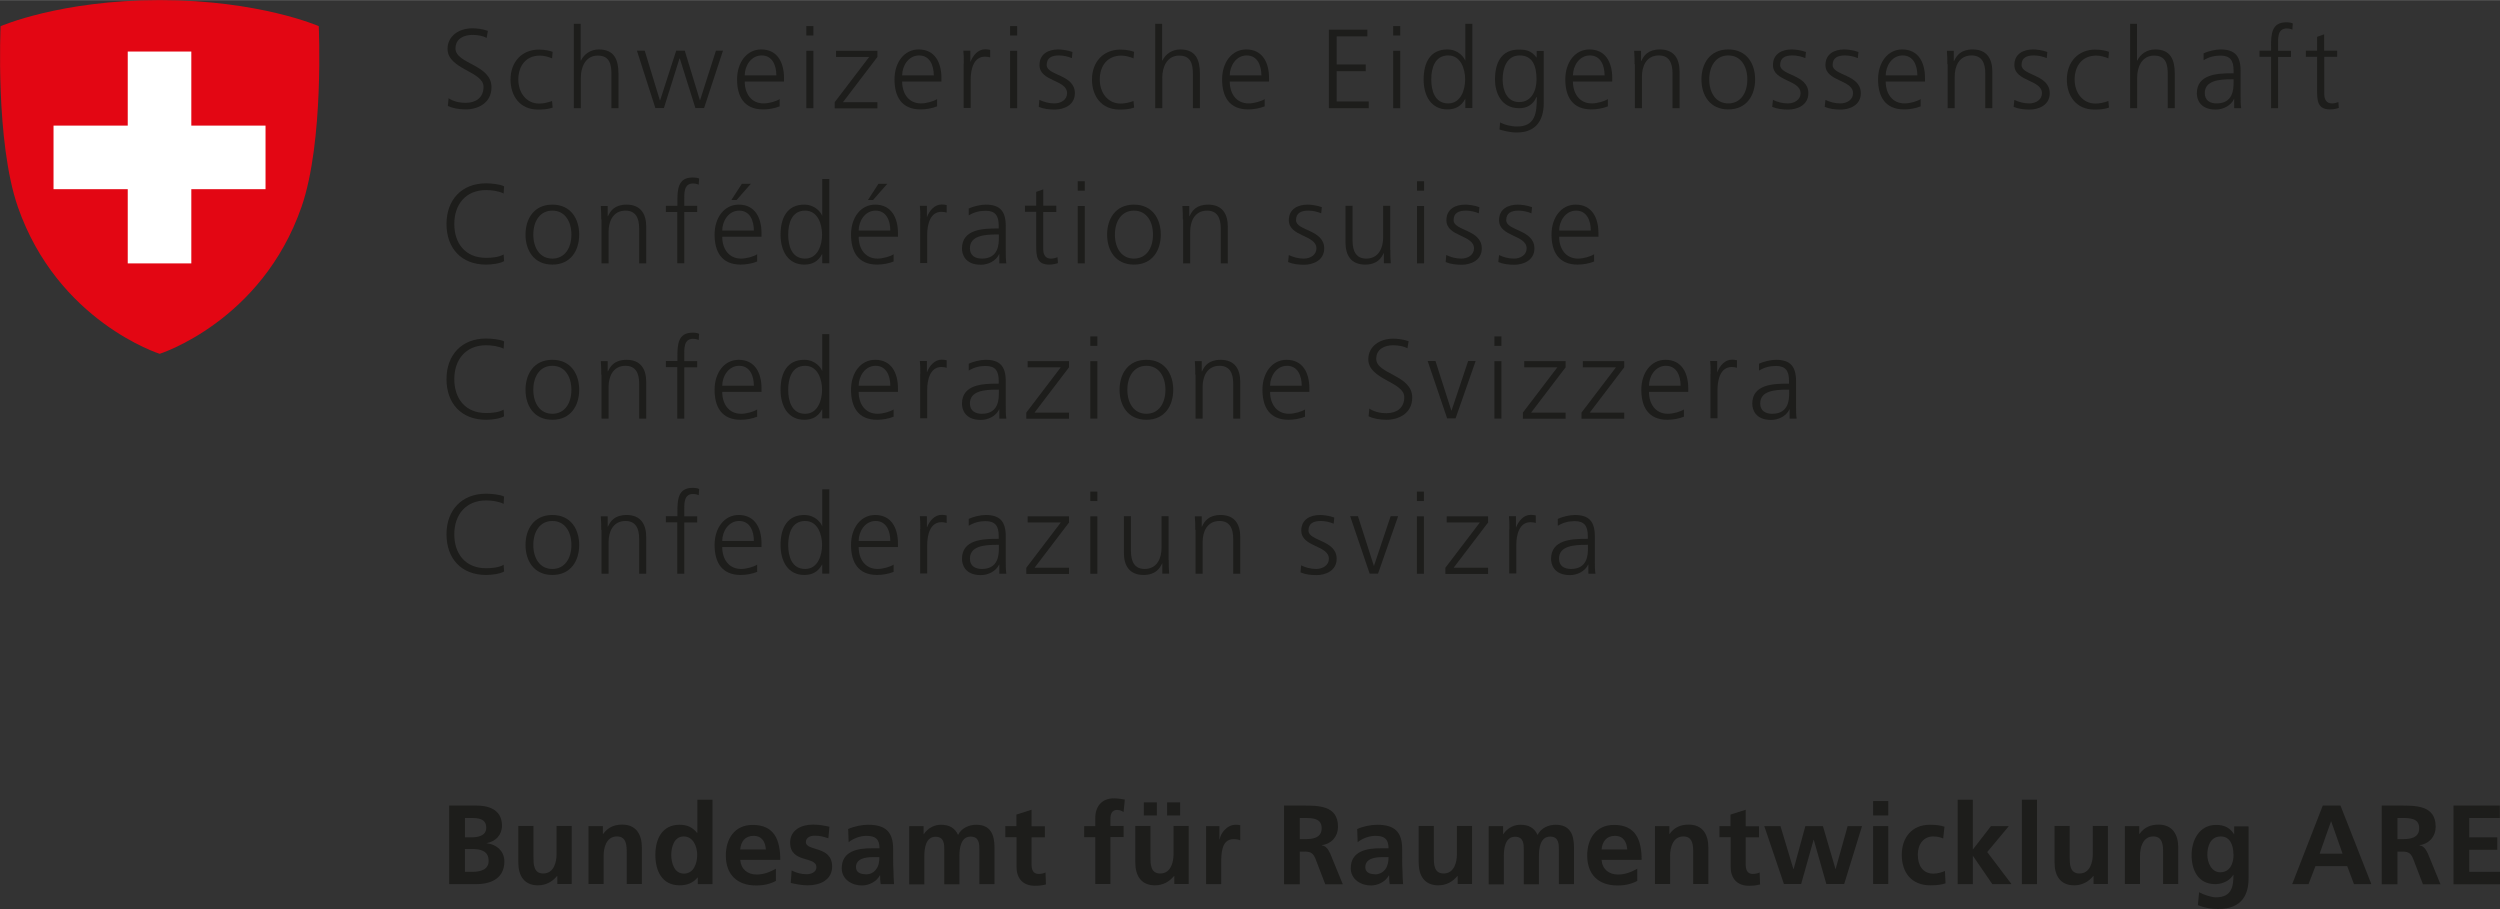 <?xml version="1.0" encoding="UTF-8"?>
<svg id="Ebene_1" data-name="Ebene 1" xmlns="http://www.w3.org/2000/svg" width="58.82mm" height="21.39mm" viewBox="0 0 166.74 60.62">
  <rect x="0" y="0" width="166.74" height="60.62" fill="#333333" stroke="none"/>
  <defs>
    <style>
      .cls-1 {
        fill: #fff;
      }

      .cls-2 {
        fill: #e30613;
      }

      .cls-3 {
        fill: #1d1d1b;
      }
    </style>
  </defs>
  <g>
    <path class="cls-3" d="M29.91,6.54c.31,.2,.67,.31,1.16,.31,.65,0,1.18-.33,1.18-1.07,0-1.03-2.4-1.16-2.4-2.53,0-.84,.74-1.37,1.66-1.37,.25,0,.67,.04,1.03,.17l-.08,.47c-.23-.13-.6-.2-.95-.2-.54,0-1.13,.23-1.13,.9,0,1.05,2.4,1.06,2.4,2.59,0,1.06-.91,1.48-1.72,1.48-.51,0-.91-.1-1.19-.23l.05-.53Z"/>
    <path class="cls-3" d="M36.83,3.89c-.25-.11-.56-.19-.82-.19-.92,0-1.44,.67-1.44,1.6,0,.87,.53,1.6,1.39,1.6,.3,0,.58-.07,.86-.17l.04,.44c-.32,.11-.62,.13-.98,.13-1.23,0-1.83-.94-1.83-2,0-1.18,.76-2,1.89-2,.46,0,.79,.1,.92,.15l-.04,.45Z"/>
    <path class="cls-3" d="M38.26,1.58h.47v2.45h.02c.2-.42,.63-.74,1.19-.74,1.03,0,1.31,.68,1.31,1.63v2.29h-.47v-2.28c0-.66-.13-1.23-.91-1.23-.84,0-1.13,.8-1.13,1.46v2.05h-.47V1.58Z"/>
    <path class="cls-3" d="M46.95,7.2h-.57l-1.04-3.31h-.02l-1.04,3.31h-.57l-1.23-3.83h.52l1.01,3.31h.02l1.07-3.31h.57l1.01,3.31h.01l1.06-3.31h.47l-1.26,3.83Z"/>
    <path class="cls-3" d="M52.01,7.08c-.33,.14-.76,.21-1.11,.21-1.27,0-1.74-.86-1.74-2s.65-2,1.61-2c1.08,0,1.52,.87,1.52,1.9v.24h-2.62c0,.81,.44,1.46,1.26,1.46,.35,0,.85-.14,1.07-.29v.48Zm-.23-2.06c0-.67-.27-1.33-.98-1.33s-1.13,.7-1.13,1.33h2.1Z"/>
    <path class="cls-3" d="M54.25,2.36h-.47v-.63h.47v.63Zm-.47,1.02h.47v3.83h-.47V3.38Z"/>
    <path class="cls-3" d="M55.67,6.81l2.3-3.02h-2.21v-.41h2.76v.41l-2.3,3.02h2.3v.41h-2.85v-.4Z"/>
    <path class="cls-3" d="M62.51,7.08c-.33,.14-.76,.21-1.11,.21-1.27,0-1.74-.86-1.74-2s.65-2,1.61-2c1.08,0,1.52,.87,1.52,1.9v.24h-2.62c0,.81,.44,1.46,1.26,1.46,.35,0,.85-.14,1.07-.29v.48Zm-.23-2.06c0-.67-.27-1.33-.98-1.33s-1.13,.7-1.13,1.33h2.1Z"/>
    <path class="cls-3" d="M64.28,4.23c0-.42,0-.58-.03-.86h.47v.74h.01c.17-.43,.5-.83,.98-.83,.11,0,.25,.02,.33,.04v.5c-.1-.03-.23-.05-.35-.05-.75,0-.95,.84-.95,1.53v1.89h-.47v-2.97Z"/>
    <path class="cls-3" d="M67.84,2.36h-.47v-.63h.47v.63Zm-.47,1.02h.47v3.83h-.47V3.38Z"/>
    <path class="cls-3" d="M69.32,6.65c.29,.14,.63,.24,1,.24,.45,0,.85-.25,.85-.68,0-.91-1.84-.77-1.84-1.88,0-.76,.62-1.04,1.25-1.04,.2,0,.61,.04,.95,.17l-.04,.41c-.25-.11-.58-.18-.85-.18-.49,0-.83,.15-.83,.64,0,.71,1.88,.62,1.88,1.88,0,.81-.76,1.09-1.34,1.09-.37,0-.74-.04-1.07-.18l.04-.47Z"/>
    <path class="cls-3" d="M75.61,3.89c-.25-.11-.56-.19-.82-.19-.92,0-1.44,.67-1.44,1.6,0,.87,.53,1.6,1.39,1.6,.3,0,.58-.07,.86-.17l.04,.44c-.32,.11-.62,.13-.98,.13-1.23,0-1.83-.94-1.83-2,0-1.18,.76-2,1.89-2,.46,0,.79,.1,.92,.15l-.04,.45Z"/>
    <path class="cls-3" d="M77.04,1.58h.47v2.45h.02c.2-.42,.63-.74,1.19-.74,1.03,0,1.31,.68,1.31,1.63v2.29h-.47v-2.28c0-.66-.13-1.23-.91-1.23-.84,0-1.13,.8-1.13,1.46v2.05h-.47V1.58Z"/>
    <path class="cls-3" d="M84.36,7.08c-.33,.14-.76,.21-1.11,.21-1.27,0-1.74-.86-1.74-2s.65-2,1.61-2c1.08,0,1.52,.87,1.52,1.9v.24h-2.62c0,.81,.44,1.46,1.26,1.46,.35,0,.85-.14,1.07-.29v.48Zm-.23-2.06c0-.67-.27-1.33-.98-1.33s-1.13,.7-1.13,1.33h2.1Z"/>
    <path class="cls-3" d="M88.63,1.97h2.57v.45h-2.05v1.87h1.94v.45h-1.94v2.02h2.14v.45h-2.66V1.97Z"/>
    <path class="cls-3" d="M93.39,2.36h-.47v-.63h.47v.63Zm-.47,1.02h.47v3.83h-.47V3.38Z"/>
    <path class="cls-3" d="M98.2,7.2h-.47v-.61h-.01c-.26,.49-.65,.7-1.19,.7-1.05,0-1.58-.87-1.58-2s.45-2,1.58-2c.75,0,1.13,.55,1.19,.74h.01V1.58h.47V7.2Zm-1.61-.31c.84,0,1.13-.9,1.13-1.6s-.29-1.6-1.13-1.6c-.9,0-1.13,.86-1.13,1.6s.23,1.6,1.13,1.6Z"/>
    <path class="cls-3" d="M102.96,6.89c0,1.07-.48,1.94-1.79,1.94-.5,0-.96-.14-1.16-.2l.04-.47c.29,.15,.71,.27,1.13,.27,1.22,0,1.32-.89,1.32-1.97h-.02c-.25,.56-.68,.75-1.16,.75-1.22,0-1.61-1.07-1.61-1.91,0-1.16,.45-2,1.58-2,.51,0,.84,.07,1.19,.53h.01v-.44h.47v3.51Zm-1.64-.09c.86,0,1.16-.81,1.16-1.51,0-.92-.27-1.6-1.13-1.6s-1.13,.86-1.13,1.6,.3,1.51,1.1,1.51Z"/>
    <path class="cls-3" d="M107.25,7.08c-.33,.14-.76,.21-1.11,.21-1.27,0-1.74-.86-1.74-2s.65-2,1.61-2c1.08,0,1.52,.87,1.52,1.9v.24h-2.62c0,.81,.44,1.46,1.26,1.46,.35,0,.85-.14,1.07-.29v.48Zm-.23-2.06c0-.67-.27-1.33-.98-1.33s-1.13,.7-1.13,1.33h2.1Z"/>
    <path class="cls-3" d="M109.02,4.28c0-.29,0-.59-.03-.9h.46v.68h.02c.16-.35,.44-.77,1.24-.77,.95,0,1.31,.63,1.31,1.47v2.45h-.47v-2.33c0-.72-.25-1.19-.91-1.19-.86,0-1.13,.76-1.13,1.4v2.12h-.47v-2.93Z"/>
    <path class="cls-3" d="M115.27,3.29c1.24,0,1.79,.96,1.79,2s-.55,2-1.79,2-1.79-.96-1.79-2,.55-2,1.79-2Zm0,3.6c.83,0,1.27-.71,1.27-1.6s-.44-1.6-1.27-1.6-1.27,.71-1.27,1.6,.44,1.6,1.27,1.6Z"/>
    <path class="cls-3" d="M118.24,6.65c.29,.14,.63,.24,1,.24,.45,0,.85-.25,.85-.68,0-.91-1.84-.77-1.84-1.88,0-.76,.62-1.04,1.25-1.04,.2,0,.61,.04,.95,.17l-.04,.41c-.25-.11-.58-.18-.85-.18-.49,0-.83,.15-.83,.64,0,.71,1.88,.62,1.88,1.88,0,.81-.76,1.09-1.34,1.09-.37,0-.74-.04-1.07-.18l.05-.47Z"/>
    <path class="cls-3" d="M121.74,6.65c.29,.14,.63,.24,1,.24,.45,0,.85-.25,.85-.68,0-.91-1.84-.77-1.84-1.88,0-.76,.62-1.04,1.25-1.04,.2,0,.61,.04,.95,.17l-.04,.41c-.25-.11-.58-.18-.85-.18-.49,0-.83,.15-.83,.64,0,.71,1.88,.62,1.88,1.88,0,.81-.76,1.09-1.34,1.09-.37,0-.74-.04-1.07-.18l.05-.47Z"/>
    <path class="cls-3" d="M128.11,7.08c-.33,.14-.76,.21-1.11,.21-1.27,0-1.74-.86-1.74-2s.65-2,1.61-2c1.08,0,1.52,.87,1.52,1.9v.24h-2.62c0,.81,.44,1.46,1.26,1.46,.35,0,.85-.14,1.07-.29v.48Zm-.23-2.06c0-.67-.27-1.33-.98-1.33s-1.13,.7-1.13,1.33h2.1Z"/>
    <path class="cls-3" d="M129.88,4.28c0-.29,0-.59-.03-.9h.46v.68h.02c.16-.35,.44-.77,1.24-.77,.95,0,1.31,.63,1.31,1.47v2.45h-.47v-2.33c0-.72-.25-1.19-.91-1.19-.86,0-1.13,.76-1.13,1.4v2.12h-.47v-2.93Z"/>
    <path class="cls-3" d="M134.34,6.65c.29,.14,.63,.24,1,.24,.45,0,.85-.25,.85-.68,0-.91-1.84-.77-1.84-1.88,0-.76,.62-1.04,1.25-1.04,.2,0,.61,.04,.95,.17l-.04,.41c-.25-.11-.58-.18-.85-.18-.49,0-.83,.15-.83,.64,0,.71,1.88,.62,1.88,1.88,0,.81-.76,1.09-1.34,1.09-.37,0-.74-.04-1.07-.18l.05-.47Z"/>
    <path class="cls-3" d="M140.63,3.89c-.25-.11-.56-.19-.82-.19-.92,0-1.44,.67-1.44,1.6,0,.87,.53,1.6,1.39,1.6,.3,0,.58-.07,.86-.17l.04,.44c-.32,.11-.62,.13-.98,.13-1.23,0-1.83-.94-1.83-2,0-1.18,.76-2,1.89-2,.46,0,.79,.1,.92,.15l-.04,.45Z"/>
    <path class="cls-3" d="M142.06,1.58h.47v2.45h.02c.2-.42,.63-.74,1.19-.74,1.03,0,1.31,.68,1.31,1.63v2.29h-.47v-2.28c0-.66-.13-1.23-.91-1.23-.84,0-1.13,.8-1.13,1.46v2.05h-.47V1.58Z"/>
    <path class="cls-3" d="M149.01,6.59h-.01c-.21,.46-.74,.71-1.22,.71-1.09,0-1.26-.74-1.26-1.08,0-1.28,1.37-1.34,2.36-1.34h.09v-.2c0-.65-.23-.98-.87-.98-.4,0-.77,.09-1.13,.31v-.46c.29-.14,.79-.26,1.13-.26,.95,0,1.34,.43,1.34,1.43v1.69c0,.31,0,.54,.04,.8h-.47v-.62Zm-.04-1.31h-.13c-.82,0-1.79,.08-1.79,.92,0,.5,.36,.69,.79,.69,1.11,0,1.13-.97,1.13-1.38v-.23Z"/>
    <path class="cls-3" d="M151.47,3.78h-.77v-.41h.77v-.28c0-.8,.03-1.61,1.01-1.61,.15,0,.35,.02,.44,.08l-.03,.41c-.1-.05-.24-.08-.37-.08-.65,0-.58,.7-.58,1.16v.33h.86v.41h-.86v3.42h-.47V3.78Z"/>
    <path class="cls-3" d="M155.89,3.78h-.87v2.48c0,.35,.13,.63,.51,.63,.18,0,.3-.04,.43-.09l.03,.39c-.11,.04-.34,.1-.58,.1-.84,0-.87-.58-.87-1.28V3.78h-.75v-.41h.75v-.92l.47-.17v1.09h.87v.41Z"/>
    <path class="cls-3" d="M33.59,12.9c-.33-.17-.8-.23-1.17-.23-1.36,0-2.12,.96-2.12,2.26s.74,2.26,2.12,2.26c.35,0,.87-.04,1.17-.23l.03,.45c-.29,.17-.87,.23-1.2,.23-1.65,0-2.64-1.09-2.64-2.71s1.02-2.71,2.64-2.71c.31,0,.93,.05,1.2,.2l-.03,.48Z"/>
    <path class="cls-3" d="M36.84,13.64c1.24,0,1.79,.96,1.79,2s-.55,2-1.79,2-1.79-.96-1.79-2,.55-2,1.79-2Zm0,3.6c.83,0,1.27-.71,1.27-1.6s-.44-1.6-1.27-1.6-1.27,.71-1.27,1.6,.44,1.6,1.27,1.6Z"/>
    <path class="cls-3" d="M40.1,14.63c0-.29,0-.59-.03-.9h.46v.68h.02c.16-.35,.44-.77,1.24-.77,.95,0,1.31,.63,1.31,1.47v2.45h-.47v-2.33c0-.72-.25-1.19-.91-1.19-.86,0-1.13,.76-1.13,1.4v2.12h-.47v-2.93Z"/>
    <path class="cls-3" d="M45.18,14.13h-.77v-.41h.77v-.28c0-.8,.03-1.61,1.01-1.61,.15,0,.35,.02,.44,.07l-.03,.41c-.1-.05-.24-.08-.38-.08-.64,0-.58,.7-.58,1.16v.33h.86v.41h-.86v3.42h-.47v-3.42Z"/>
    <path class="cls-3" d="M50.51,17.43c-.33,.14-.76,.21-1.11,.21-1.27,0-1.74-.86-1.74-2s.65-2,1.61-2c1.08,0,1.52,.87,1.52,1.9v.24h-2.62c0,.81,.44,1.46,1.26,1.46,.35,0,.85-.14,1.07-.29v.48Zm-.23-2.06c0-.67-.27-1.33-.98-1.33s-1.13,.7-1.13,1.33h2.1Zm-.79-3.12h.59l-.95,1.08h-.35l.7-1.08Z"/>
    <path class="cls-3" d="M55.31,17.55h-.47v-.61h-.01c-.26,.49-.65,.7-1.19,.7-1.05,0-1.58-.87-1.58-2s.45-2,1.58-2c.75,0,1.13,.55,1.19,.74h.01v-2.45h.47v5.63Zm-1.61-.31c.84,0,1.13-.9,1.13-1.6s-.29-1.6-1.13-1.6c-.9,0-1.13,.86-1.13,1.6s.23,1.6,1.13,1.6Z"/>
    <path class="cls-3" d="M59.61,17.43c-.33,.14-.76,.21-1.11,.21-1.27,0-1.74-.86-1.74-2s.65-2,1.61-2c1.08,0,1.52,.87,1.52,1.9v.24h-2.62c0,.81,.44,1.46,1.26,1.46,.35,0,.85-.14,1.07-.29v.48Zm-.23-2.06c0-.67-.27-1.33-.98-1.33s-1.13,.7-1.13,1.33h2.1Zm-.79-3.12h.59l-.95,1.08h-.34l.7-1.08Z"/>
    <path class="cls-3" d="M61.38,14.58c0-.42,0-.58-.03-.86h.47v.74h.01c.17-.43,.5-.83,.98-.83,.11,0,.25,.02,.33,.04v.5c-.1-.03-.23-.05-.35-.05-.75,0-.95,.84-.95,1.53v1.89h-.47v-2.97Z"/>
    <path class="cls-3" d="M66.66,16.94h-.02c-.21,.46-.74,.71-1.22,.71-1.09,0-1.26-.74-1.26-1.08,0-1.28,1.37-1.34,2.36-1.34h.09v-.2c0-.65-.23-.98-.87-.98-.4,0-.77,.09-1.13,.31v-.46c.29-.14,.79-.26,1.13-.26,.95,0,1.34,.43,1.34,1.43v1.69c0,.31,0,.54,.04,.8h-.47v-.62Zm-.04-1.31h-.14c-.82,0-1.79,.08-1.79,.92,0,.5,.36,.69,.8,.69,1.11,0,1.13-.97,1.13-1.38v-.23Z"/>
    <path class="cls-3" d="M70.45,14.13h-.87v2.48c0,.35,.13,.63,.51,.63,.18,0,.3-.04,.44-.09l.03,.39c-.11,.04-.35,.1-.58,.1-.84,0-.87-.58-.87-1.28v-2.24h-.75v-.41h.75v-.92l.47-.17v1.09h.87v.41Z"/>
    <path class="cls-3" d="M72.35,12.71h-.47v-.63h.47v.63Zm-.47,1.02h.47v3.83h-.47v-3.83Z"/>
    <path class="cls-3" d="M75.63,13.64c1.24,0,1.79,.96,1.79,2s-.55,2-1.79,2-1.79-.96-1.79-2,.55-2,1.79-2Zm0,3.6c.83,0,1.27-.71,1.27-1.6s-.44-1.6-1.27-1.6-1.27,.71-1.27,1.6,.44,1.6,1.27,1.6Z"/>
    <path class="cls-3" d="M78.89,14.63c0-.29,0-.59-.03-.9h.46v.68h.02c.16-.35,.44-.77,1.24-.77,.95,0,1.31,.63,1.31,1.47v2.45h-.47v-2.33c0-.72-.25-1.19-.91-1.19-.86,0-1.13,.76-1.13,1.4v2.12h-.47v-2.93Z"/>
    <path class="cls-3" d="M85.95,17c.29,.14,.63,.24,1,.24,.45,0,.85-.25,.85-.68,0-.91-1.84-.77-1.84-1.88,0-.76,.62-1.04,1.25-1.04,.2,0,.61,.04,.95,.17l-.04,.41c-.25-.11-.58-.18-.85-.18-.49,0-.83,.15-.83,.64,0,.71,1.88,.62,1.88,1.88,0,.81-.76,1.09-1.34,1.09-.37,0-.74-.04-1.07-.18l.05-.47Z"/>
    <path class="cls-3" d="M92.73,16.65c0,.29,0,.59,.03,.9h-.46v-.68h-.01c-.16,.34-.44,.77-1.24,.77-.95,0-1.31-.63-1.31-1.47v-2.45h.47v2.33c0,.72,.26,1.19,.91,1.19,.86,0,1.13-.76,1.13-1.4v-2.12h.47v2.93Z"/>
    <path class="cls-3" d="M94.98,12.71h-.47v-.63h.47v.63Zm-.47,1.02h.47v3.83h-.47v-3.83Z"/>
    <path class="cls-3" d="M96.46,17c.29,.14,.63,.24,1,.24,.45,0,.85-.25,.85-.68,0-.91-1.84-.77-1.84-1.88,0-.76,.62-1.04,1.25-1.04,.2,0,.61,.04,.95,.17l-.04,.41c-.25-.11-.58-.18-.85-.18-.49,0-.83,.15-.83,.64,0,.71,1.88,.62,1.88,1.88,0,.81-.76,1.09-1.34,1.09-.37,0-.74-.04-1.07-.18l.04-.47Z"/>
    <path class="cls-3" d="M99.97,17c.29,.14,.63,.24,1,.24,.45,0,.85-.25,.85-.68,0-.91-1.84-.77-1.84-1.88,0-.76,.62-1.04,1.25-1.04,.2,0,.61,.04,.95,.17l-.04,.41c-.25-.11-.58-.18-.85-.18-.49,0-.83,.15-.83,.64,0,.71,1.88,.62,1.88,1.88,0,.81-.76,1.09-1.34,1.09-.37,0-.74-.04-1.07-.18l.05-.47Z"/>
    <path class="cls-3" d="M106.33,17.43c-.33,.14-.76,.21-1.11,.21-1.27,0-1.74-.86-1.74-2s.65-2,1.61-2c1.08,0,1.52,.87,1.52,1.9v.24h-2.62c0,.81,.44,1.46,1.26,1.46,.35,0,.85-.14,1.07-.29v.48Zm-.23-2.06c0-.67-.27-1.33-.98-1.33s-1.13,.7-1.13,1.33h2.1Z"/>
    <path class="cls-3" d="M33.59,23.25c-.33-.17-.8-.23-1.17-.23-1.36,0-2.12,.96-2.12,2.26s.74,2.26,2.12,2.26c.35,0,.87-.04,1.17-.23l.03,.45c-.29,.17-.87,.23-1.2,.23-1.65,0-2.64-1.09-2.64-2.71s1.02-2.71,2.64-2.71c.31,0,.93,.05,1.2,.19l-.03,.48Z"/>
    <path class="cls-3" d="M36.84,23.99c1.24,0,1.79,.96,1.79,2s-.55,2-1.79,2-1.79-.96-1.79-2,.55-2,1.79-2Zm0,3.6c.83,0,1.27-.71,1.27-1.6s-.44-1.6-1.27-1.6-1.27,.71-1.27,1.6,.44,1.6,1.27,1.6Z"/>
    <path class="cls-3" d="M40.1,24.98c0-.29,0-.59-.03-.9h.46v.68h.02c.16-.35,.44-.77,1.24-.77,.95,0,1.31,.63,1.31,1.47v2.45h-.47v-2.33c0-.72-.25-1.19-.91-1.19-.86,0-1.13,.76-1.13,1.4v2.12h-.47v-2.93Z"/>
    <path class="cls-3" d="M45.18,24.48h-.77v-.41h.77v-.28c0-.8,.03-1.61,1.01-1.61,.15,0,.35,.02,.44,.08l-.03,.41c-.1-.05-.24-.08-.38-.08-.64,0-.58,.7-.58,1.16v.33h.86v.41h-.86v3.42h-.47v-3.42Z"/>
    <path class="cls-3" d="M50.51,27.78c-.33,.14-.76,.21-1.11,.21-1.27,0-1.74-.86-1.74-2s.65-2,1.61-2c1.08,0,1.52,.87,1.52,1.9v.24h-2.62c0,.81,.44,1.46,1.26,1.46,.35,0,.85-.14,1.07-.29v.48Zm-.23-2.06c0-.67-.27-1.33-.98-1.33s-1.13,.7-1.13,1.33h2.1Z"/>
    <path class="cls-3" d="M55.31,27.9h-.47v-.61h-.01c-.26,.49-.65,.7-1.19,.7-1.05,0-1.58-.87-1.58-2s.45-2,1.58-2c.75,0,1.13,.55,1.19,.74h.01v-2.45h.47v5.63Zm-1.61-.31c.84,0,1.13-.9,1.13-1.6s-.29-1.6-1.13-1.6c-.9,0-1.13,.86-1.13,1.6s.23,1.6,1.13,1.6Z"/>
    <path class="cls-3" d="M59.61,27.78c-.33,.14-.76,.21-1.11,.21-1.27,0-1.74-.86-1.74-2s.65-2,1.61-2c1.08,0,1.52,.87,1.52,1.9v.24h-2.62c0,.81,.44,1.46,1.26,1.46,.35,0,.85-.14,1.07-.29v.48Zm-.23-2.06c0-.67-.27-1.33-.98-1.33s-1.13,.7-1.13,1.33h2.1Z"/>
    <path class="cls-3" d="M61.38,24.93c0-.42,0-.58-.03-.86h.47v.74h.01c.17-.43,.5-.83,.98-.83,.11,0,.25,.02,.33,.04v.5c-.1-.03-.23-.05-.35-.05-.75,0-.95,.84-.95,1.53v1.89h-.47v-2.97Z"/>
    <path class="cls-3" d="M66.66,27.29h-.02c-.21,.46-.74,.71-1.22,.71-1.09,0-1.26-.74-1.26-1.08,0-1.28,1.37-1.34,2.36-1.34h.09v-.2c0-.65-.23-.98-.87-.98-.4,0-.77,.09-1.13,.31v-.46c.29-.14,.79-.26,1.13-.26,.95,0,1.34,.43,1.34,1.43v1.69c0,.31,0,.54,.04,.8h-.47v-.62Zm-.04-1.31h-.14c-.82,0-1.79,.08-1.79,.92,0,.5,.36,.69,.8,.69,1.11,0,1.13-.97,1.13-1.38v-.23Z"/>
    <path class="cls-3" d="M68.45,27.51l2.3-3.02h-2.21v-.41h2.76v.41l-2.3,3.02h2.3v.41h-2.85v-.4Z"/>
    <path class="cls-3" d="M73.19,23.06h-.47v-.63h.47v.63Zm-.47,1.02h.47v3.83h-.47v-3.83Z"/>
    <path class="cls-3" d="M76.46,23.99c1.24,0,1.79,.96,1.79,2s-.55,2-1.79,2-1.79-.96-1.79-2,.55-2,1.79-2Zm0,3.6c.83,0,1.27-.71,1.27-1.6s-.44-1.6-1.27-1.6-1.27,.71-1.27,1.6,.44,1.6,1.27,1.6Z"/>
    <path class="cls-3" d="M79.72,24.98c0-.29,0-.59-.03-.9h.46v.68h.02c.16-.35,.44-.77,1.24-.77,.95,0,1.31,.63,1.31,1.47v2.45h-.47v-2.33c0-.72-.25-1.19-.91-1.19-.86,0-1.13,.76-1.13,1.4v2.12h-.47v-2.93Z"/>
    <path class="cls-3" d="M87.05,27.78c-.33,.14-.76,.21-1.11,.21-1.27,0-1.74-.86-1.74-2s.65-2,1.61-2c1.08,0,1.52,.87,1.52,1.9v.24h-2.62c0,.81,.44,1.46,1.26,1.46,.35,0,.85-.14,1.07-.29v.48Zm-.23-2.06c0-.67-.27-1.33-.98-1.33s-1.13,.7-1.13,1.33h2.1Z"/>
    <path class="cls-3" d="M91.32,27.24c.31,.2,.67,.31,1.16,.31,.65,0,1.18-.33,1.18-1.07,0-1.03-2.4-1.16-2.4-2.53,0-.84,.74-1.37,1.66-1.37,.25,0,.67,.04,1.03,.17l-.08,.47c-.23-.13-.6-.2-.95-.2-.54,0-1.13,.23-1.13,.9,0,1.05,2.4,1.06,2.4,2.59,0,1.06-.91,1.48-1.72,1.48-.51,0-.91-.1-1.19-.23l.05-.53Z"/>
    <path class="cls-3" d="M97.08,27.9h-.56l-1.3-3.83h.52l1.06,3.31h.01l1.11-3.31h.5l-1.34,3.83Z"/>
    <path class="cls-3" d="M100.14,23.06h-.47v-.63h.47v.63Zm-.47,1.02h.47v3.83h-.47v-3.83Z"/>
    <path class="cls-3" d="M101.57,27.51l2.3-3.02h-2.21v-.41h2.76v.41l-2.3,3.02h2.3v.41h-2.85v-.4Z"/>
    <path class="cls-3" d="M105.48,27.51l2.3-3.02h-2.21v-.41h2.76v.41l-2.3,3.02h2.3v.41h-2.85v-.4Z"/>
    <path class="cls-3" d="M112.32,27.78c-.33,.14-.76,.21-1.11,.21-1.27,0-1.74-.86-1.74-2s.65-2,1.61-2c1.08,0,1.52,.87,1.52,1.9v.24h-2.62c0,.81,.44,1.46,1.26,1.46,.35,0,.85-.14,1.07-.29v.48Zm-.23-2.06c0-.67-.27-1.33-.98-1.33s-1.13,.7-1.13,1.33h2.1Z"/>
    <path class="cls-3" d="M114.09,24.93c0-.42,0-.58-.03-.86h.47v.74h.01c.17-.43,.5-.83,.98-.83,.11,0,.25,.02,.33,.04v.5c-.1-.03-.23-.05-.35-.05-.75,0-.95,.84-.95,1.53v1.89h-.47v-2.97Z"/>
    <path class="cls-3" d="M119.37,27.29h-.02c-.21,.46-.74,.71-1.22,.71-1.09,0-1.26-.74-1.26-1.08,0-1.28,1.37-1.34,2.36-1.34h.09v-.2c0-.65-.23-.98-.87-.98-.4,0-.77,.09-1.13,.31v-.46c.29-.14,.79-.26,1.13-.26,.95,0,1.34,.43,1.34,1.43v1.69c0,.31,0,.54,.04,.8h-.47v-.62Zm-.04-1.31h-.14c-.82,0-1.79,.08-1.79,.92,0,.5,.36,.69,.8,.69,1.11,0,1.13-.97,1.13-1.38v-.23Z"/>
    <path class="cls-3" d="M33.59,33.6c-.33-.17-.8-.23-1.17-.23-1.36,0-2.12,.96-2.12,2.26s.74,2.26,2.12,2.26c.35,0,.87-.04,1.17-.23l.03,.45c-.29,.17-.87,.23-1.2,.23-1.65,0-2.64-1.09-2.64-2.71s1.02-2.71,2.64-2.71c.31,0,.93,.05,1.2,.19l-.03,.48Z"/>
    <path class="cls-3" d="M36.84,34.34c1.24,0,1.79,.96,1.79,2s-.55,2-1.79,2-1.79-.96-1.79-2,.55-2,1.79-2Zm0,3.6c.83,0,1.27-.71,1.27-1.6s-.44-1.6-1.27-1.6-1.27,.71-1.27,1.6,.44,1.6,1.27,1.6Z"/>
    <path class="cls-3" d="M40.1,35.33c0-.29,0-.59-.03-.9h.46v.68h.02c.16-.35,.44-.77,1.24-.77,.95,0,1.31,.63,1.31,1.47v2.45h-.47v-2.33c0-.72-.25-1.19-.91-1.19-.86,0-1.13,.76-1.13,1.4v2.12h-.47v-2.93Z"/>
    <path class="cls-3" d="M45.18,34.83h-.77v-.41h.77v-.28c0-.8,.03-1.61,1.01-1.61,.15,0,.35,.02,.44,.08l-.03,.41c-.1-.05-.24-.08-.38-.08-.64,0-.58,.7-.58,1.16v.33h.86v.41h-.86v3.42h-.47v-3.42Z"/>
    <path class="cls-3" d="M50.51,38.13c-.33,.14-.76,.21-1.11,.21-1.27,0-1.74-.86-1.74-2s.65-2,1.61-2c1.08,0,1.52,.87,1.52,1.9v.24h-2.62c0,.81,.44,1.46,1.26,1.46,.35,0,.85-.14,1.07-.29v.48Zm-.23-2.06c0-.67-.27-1.33-.98-1.33s-1.13,.7-1.13,1.33h2.1Z"/>
    <path class="cls-3" d="M55.31,38.25h-.47v-.61h-.01c-.26,.49-.65,.7-1.19,.7-1.05,0-1.58-.87-1.58-2s.45-2,1.58-2c.75,0,1.13,.55,1.19,.74h.01v-2.45h.47v5.63Zm-1.61-.31c.84,0,1.13-.9,1.13-1.6s-.29-1.6-1.13-1.6c-.9,0-1.13,.86-1.13,1.6s.23,1.6,1.13,1.6Z"/>
    <path class="cls-3" d="M59.61,38.13c-.33,.14-.76,.21-1.11,.21-1.27,0-1.74-.86-1.74-2s.65-2,1.61-2c1.08,0,1.52,.87,1.52,1.9v.24h-2.62c0,.81,.44,1.46,1.26,1.46,.35,0,.85-.14,1.07-.29v.48Zm-.23-2.06c0-.67-.27-1.33-.98-1.33s-1.13,.7-1.13,1.33h2.1Z"/>
    <path class="cls-3" d="M61.38,35.28c0-.42,0-.58-.03-.86h.47v.74h.01c.17-.43,.5-.83,.98-.83,.11,0,.25,.02,.33,.04v.5c-.1-.03-.23-.05-.35-.05-.75,0-.95,.84-.95,1.53v1.89h-.47v-2.97Z"/>
    <path class="cls-3" d="M66.66,37.64h-.02c-.21,.46-.74,.71-1.22,.71-1.09,0-1.26-.74-1.26-1.08,0-1.28,1.37-1.34,2.36-1.34h.09v-.2c0-.65-.23-.98-.87-.98-.4,0-.77,.09-1.13,.31v-.46c.29-.14,.79-.26,1.13-.26,.95,0,1.34,.43,1.34,1.43v1.69c0,.31,0,.54,.04,.8h-.47v-.62Zm-.04-1.31h-.14c-.82,0-1.79,.08-1.79,.92,0,.5,.36,.69,.8,.69,1.11,0,1.13-.97,1.13-1.38v-.23Z"/>
    <path class="cls-3" d="M68.45,37.86l2.3-3.02h-2.21v-.41h2.76v.41l-2.3,3.02h2.3v.41h-2.85v-.4Z"/>
    <path class="cls-3" d="M73.19,33.41h-.47v-.63h.47v.63Zm-.47,1.02h.47v3.83h-.47v-3.83Z"/>
    <path class="cls-3" d="M77.95,37.35c0,.29,0,.59,.03,.9h-.46v-.68h-.01c-.16,.34-.44,.77-1.24,.77-.95,0-1.31-.63-1.31-1.47v-2.45h.47v2.33c0,.72,.26,1.19,.91,1.19,.86,0,1.13-.76,1.13-1.4v-2.12h.47v2.93Z"/>
    <path class="cls-3" d="M79.72,35.33c0-.29,0-.59-.03-.9h.46v.68h.02c.16-.35,.44-.77,1.24-.77,.95,0,1.31,.63,1.31,1.47v2.45h-.47v-2.33c0-.72-.25-1.19-.91-1.19-.86,0-1.13,.76-1.13,1.4v2.12h-.47v-2.93Z"/>
    <path class="cls-3" d="M86.78,37.7c.29,.14,.63,.24,1,.24,.45,0,.85-.25,.85-.68,0-.91-1.84-.77-1.84-1.88,0-.76,.62-1.04,1.25-1.04,.2,0,.61,.04,.95,.17l-.04,.41c-.25-.11-.58-.18-.85-.18-.49,0-.83,.15-.83,.64,0,.71,1.88,.62,1.88,1.88,0,.81-.76,1.09-1.34,1.09-.37,0-.74-.04-1.07-.18l.04-.47Z"/>
    <path class="cls-3" d="M91.91,38.25h-.56l-1.3-3.83h.52l1.06,3.31h.01l1.11-3.31h.5l-1.34,3.83Z"/>
    <path class="cls-3" d="M94.97,33.41h-.47v-.63h.47v.63Zm-.47,1.02h.47v3.83h-.47v-3.83Z"/>
    <path class="cls-3" d="M96.4,37.86l2.3-3.02h-2.21v-.41h2.76v.41l-2.3,3.02h2.3v.41h-2.85v-.4Z"/>
    <path class="cls-3" d="M100.67,35.28c0-.42,0-.58-.03-.86h.47v.74h.01c.17-.43,.5-.83,.98-.83,.11,0,.25,.02,.33,.04v.5c-.1-.03-.23-.05-.35-.05-.75,0-.95,.84-.95,1.53v1.89h-.47v-2.97Z"/>
    <path class="cls-3" d="M105.95,37.64h-.02c-.21,.46-.74,.71-1.22,.71-1.09,0-1.26-.74-1.26-1.08,0-1.28,1.37-1.34,2.36-1.34h.09v-.2c0-.65-.23-.98-.87-.98-.4,0-.77,.09-1.13,.31v-.46c.29-.14,.79-.26,1.13-.26,.95,0,1.34,.43,1.34,1.43v1.69c0,.31,0,.54,.04,.8h-.47v-.62Zm-.04-1.31h-.14c-.82,0-1.79,.08-1.79,.92,0,.5,.36,.69,.8,.69,1.11,0,1.13-.97,1.13-1.38v-.23Z"/>
    <path class="cls-3" d="M29.96,53.72h1.83c.68,0,1.69,.2,1.69,1.34,0,.62-.42,1.06-1.04,1.17h0c.71,.08,1.2,.56,1.2,1.21,0,1.32-1.19,1.52-1.85,1.52h-1.83v-5.24Zm1.05,2.12h.43c.44,0,.99-.1,.99-.64,0-.61-.53-.65-1.01-.65h-.41v1.29Zm0,2.3h.5c.49,0,1.08-.12,1.08-.73,0-.68-.56-.79-1.08-.79h-.5v1.52Z"/>
    <path class="cls-3" d="M38.12,58.95h-.95v-.53h-.02c-.31,.38-.74,.62-1.27,.62-.92,0-1.31-.64-1.31-1.52v-2.44h1.01v2.06c0,.47,0,1.11,.65,1.11,.73,0,.89-.79,.89-1.28v-1.89h1.01v3.86Z"/>
    <path class="cls-3" d="M39.26,55.09h.95v.52h.02c.32-.44,.74-.62,1.27-.62,.92,0,1.31,.65,1.31,1.52v2.44h-1.01v-2.06c0-.47,0-1.11-.65-1.11-.73,0-.89,.79-.89,1.28v1.89h-1.01v-3.86Z"/>
    <path class="cls-3" d="M46.53,58.52h-.01c-.3,.37-.71,.52-1.19,.52-1.19,0-1.62-.98-1.62-2.03s.44-2.01,1.62-2.01c.5,0,.86,.17,1.16,.54h.02v-2.21h1.01v5.63h-.98v-.44Zm-.92-.26c.67,0,.89-.7,.89-1.25s-.26-1.23-.9-1.23-.83,.71-.83,1.23,.19,1.25,.85,1.25Z"/>
    <path class="cls-3" d="M51.76,58.74c-.37,.2-.79,.31-1.33,.31-1.28,0-2.02-.74-2.02-2,0-1.12,.59-2.04,1.79-2.04,1.43,0,1.84,.98,1.84,2.33h-2.67c.05,.62,.48,.98,1.1,.98,.49,0,.91-.18,1.28-.39v.82Zm-.68-2.09c-.03-.49-.25-.91-.82-.91s-.85,.39-.89,.91h1.71Z"/>
    <path class="cls-3" d="M55.24,55.9c-.31-.1-.53-.17-.9-.17-.27,0-.59,.1-.59,.43,0,.62,1.75,.23,1.75,1.62,0,.9-.8,1.26-1.62,1.26-.38,0-.77-.07-1.14-.16l.06-.83c.31,.16,.65,.25,.99,.25,.25,0,.66-.1,.66-.47,0-.76-1.75-.24-1.75-1.64,0-.83,.73-1.2,1.52-1.2,.47,0,.78,.08,1.1,.14l-.07,.76Z"/>
    <path class="cls-3" d="M56.56,55.29c.39-.18,.92-.29,1.34-.29,1.18,0,1.67,.49,1.67,1.63v.5c0,.39,0,.68,.02,.97,0,.29,.02,.56,.04,.86h-.89c-.04-.2-.04-.46-.04-.58h-.02c-.23,.43-.74,.67-1.19,.67-.68,0-1.35-.41-1.35-1.15,0-.58,.28-.92,.66-1.1,.38-.19,.88-.23,1.3-.23h.56c0-.62-.28-.83-.87-.83-.43,0-.86,.17-1.19,.42l-.03-.86Zm1.18,3.02c.31,0,.55-.13,.7-.35,.17-.22,.21-.5,.21-.8h-.44c-.45,0-1.12,.08-1.12,.67,0,.33,.28,.47,.64,.47Z"/>
    <path class="cls-3" d="M60.66,55.09h.94v.54h.01c.32-.47,.77-.63,1.15-.63,.54,0,.92,.2,1.14,.68,.23-.47,.74-.68,1.21-.68,.95,0,1.22,.65,1.22,1.52v2.44h-1.01v-2.3c0-.36,0-.87-.58-.87-.67,0-.75,.8-.75,1.3v1.88h-1.01v-2.3c0-.36,0-.87-.58-.87-.67,0-.75,.8-.75,1.3v1.88h-1.01v-3.86Z"/>
    <path class="cls-3" d="M67.79,55.83h-.74v-.74h.74v-.77l1.01-.32v1.1h.89v.74h-.89v1.8c0,.33,.09,.64,.47,.64,.18,0,.35-.04,.46-.1l.03,.8c-.21,.06-.44,.09-.74,.09-.79,0-1.22-.49-1.22-1.25v-1.97Z"/>
    <path class="cls-3" d="M73.05,55.83h-.74v-.74h.74v-.54c0-.77,.44-1.31,1.23-1.31,.25,0,.54,.04,.74,.08l-.08,.83c-.09-.05-.22-.14-.44-.14-.34,0-.44,.29-.44,.59v.48h.88v.74h-.88v3.13h-1.01v-3.13Z"/>
    <path class="cls-3" d="M79.27,58.95h-.95v-.53h-.02c-.31,.38-.74,.62-1.27,.62-.92,0-1.31-.64-1.31-1.52v-2.44h1.01v2.06c0,.47,0,1.11,.65,1.11,.73,0,.89-.79,.89-1.28v-1.89h1.01v3.86Zm-2.98-4.57v-.87h.87v.87h-.87Zm2.42-.87v.87h-.87v-.87h.87Z"/>
    <path class="cls-3" d="M80.44,55.09h.89v.88h.02c.04-.36,.46-.97,1.06-.97,.1,0,.2,0,.31,.03v1.01c-.09-.05-.27-.08-.45-.08-.82,0-.82,1.02-.82,1.58v1.42h-1.01v-3.86Z"/>
    <path class="cls-3" d="M85.64,53.72h1.13c1.13,0,2.47-.04,2.47,1.42,0,.62-.41,1.13-1.08,1.22v.02c.29,.02,.45,.31,.56,.54l.84,2.05h-1.17l-.63-1.64c-.15-.39-.29-.54-.73-.54h-.34v2.18h-1.05v-5.24Zm1.05,2.24h.35c.52,0,1.11-.08,1.11-.73s-.59-.68-1.11-.68h-.35v1.41Z"/>
    <path class="cls-3" d="M90.51,55.29c.39-.18,.92-.29,1.34-.29,1.18,0,1.67,.49,1.67,1.63v.5c0,.39,0,.68,.02,.97,0,.29,.02,.56,.04,.86h-.89c-.04-.2-.04-.46-.04-.58h-.02c-.23,.43-.74,.67-1.19,.67-.68,0-1.35-.41-1.35-1.15,0-.58,.28-.92,.66-1.1,.38-.19,.88-.23,1.3-.23h.56c0-.62-.28-.83-.87-.83-.43,0-.86,.17-1.19,.42l-.03-.86Zm1.18,3.02c.31,0,.55-.13,.71-.35,.16-.22,.21-.5,.21-.8h-.43c-.45,0-1.12,.08-1.12,.67,0,.33,.28,.47,.64,.47Z"/>
    <path class="cls-3" d="M98.17,58.95h-.95v-.53h-.02c-.31,.38-.74,.62-1.27,.62-.92,0-1.31-.64-1.31-1.52v-2.44h1.01v2.06c0,.47,0,1.11,.65,1.11,.73,0,.89-.79,.89-1.28v-1.89h1.01v3.86Z"/>
    <path class="cls-3" d="M99.31,55.09h.94v.54h.01c.32-.47,.77-.63,1.15-.63,.54,0,.92,.2,1.14,.68,.23-.47,.74-.68,1.21-.68,.95,0,1.22,.65,1.22,1.52v2.44h-1.01v-2.3c0-.36,0-.87-.58-.87-.67,0-.75,.8-.75,1.3v1.88h-1.01v-2.3c0-.36,0-.87-.58-.87-.67,0-.75,.8-.75,1.3v1.88h-1.01v-3.86Z"/>
    <path class="cls-3" d="M109.21,58.74c-.37,.2-.79,.31-1.33,.31-1.28,0-2.02-.74-2.02-2,0-1.12,.59-2.04,1.79-2.04,1.43,0,1.84,.98,1.84,2.33h-2.67c.04,.62,.48,.98,1.1,.98,.49,0,.91-.18,1.28-.39v.82Zm-.68-2.09c-.03-.49-.25-.91-.82-.91s-.85,.39-.89,.91h1.71Z"/>
    <path class="cls-3" d="M110.39,55.09h.95v.52h.02c.31-.44,.74-.62,1.27-.62,.92,0,1.31,.65,1.31,1.52v2.44h-1.01v-2.06c0-.47,0-1.11-.65-1.11-.73,0-.89,.79-.89,1.28v1.89h-1.01v-3.86Z"/>
    <path class="cls-3" d="M115.42,55.83h-.74v-.74h.74v-.77l1.01-.32v1.1h.89v.74h-.89v1.8c0,.33,.09,.64,.47,.64,.18,0,.35-.04,.46-.1l.03,.8c-.21,.06-.44,.09-.74,.09-.79,0-1.22-.49-1.22-1.25v-1.97Z"/>
    <path class="cls-3" d="M117.68,55.09h1.07l.86,2.86h.02l.78-2.86h1.17l.84,2.86h.01l.8-2.86h.96l-1.19,3.86h-1.19l-.84-2.95h-.01l-.83,2.95h-1.15l-1.31-3.86Z"/>
    <path class="cls-3" d="M124.93,53.42h1.01v.96h-1.01v-.96Zm0,1.67h1.01v3.86h-1.01v-3.86Z"/>
    <path class="cls-3" d="M129.61,55.92c-.18-.08-.37-.14-.68-.14-.62,0-1.02,.5-1.02,1.22s.34,1.26,1.04,1.26c.29,0,.6-.1,.77-.18l.04,.83c-.29,.09-.59,.13-1.01,.13-1.27,0-1.91-.86-1.91-2.04,0-1.12,.66-2,1.87-2,.41,0,.7,.04,.98,.13l-.09,.8Z"/>
    <path class="cls-3" d="M130.57,53.33h1.01v3.31h.01l1.2-1.55h1.19l-1.44,1.73,1.62,2.14h-1.28l-1.29-1.88h-.01v1.88h-1.01v-5.63Z"/>
    <path class="cls-3" d="M134.85,53.33h1.01v5.63h-1.01v-5.63Z"/>
    <path class="cls-3" d="M140.58,58.95h-.95v-.53h-.02c-.31,.38-.74,.62-1.27,.62-.92,0-1.31-.64-1.31-1.52v-2.44h1.01v2.06c0,.47,0,1.11,.65,1.11,.73,0,.89-.79,.89-1.28v-1.89h1.01v3.86Z"/>
    <path class="cls-3" d="M141.73,55.09h.95v.52h.02c.31-.44,.74-.62,1.27-.62,.91,0,1.31,.65,1.31,1.52v2.44h-1.01v-2.06c0-.47,0-1.11-.65-1.11-.73,0-.89,.79-.89,1.28v1.89h-1.01v-3.86Z"/>
    <path class="cls-3" d="M149.97,55.09v3.49c0,1.05-.42,2.04-2.04,2.04-.4,0-.86-.06-1.34-.26l.08-.86c.31,.17,.81,.34,1.13,.34,1.11,0,1.16-.83,1.16-1.5h-.01c-.19,.33-.64,.62-1.2,.62-1.14,0-1.58-.92-1.58-1.95,0-.93,.48-2,1.64-2,.51,0,.91,.17,1.19,.62h.01v-.52h.96Zm-1.01,1.89c0-.66-.25-1.2-.84-1.2-.68,0-.9,.63-.9,1.22,0,.53,.28,1.17,.86,1.17,.63,0,.89-.55,.89-1.19Z"/>
    <path class="cls-3" d="M154.91,53.72h1.19l2.06,5.24h-1.16l-.45-1.2h-2.12l-.46,1.2h-1.09l2.04-5.24Zm.58,1.05h-.02l-.76,2.16h1.53l-.76-2.16Z"/>
    <path class="cls-3" d="M158.85,53.72h1.13c1.13,0,2.47-.04,2.47,1.42,0,.62-.41,1.13-1.08,1.22v.02c.29,.02,.45,.31,.56,.54l.84,2.05h-1.17l-.63-1.64c-.15-.39-.29-.54-.73-.54h-.34v2.18h-1.05v-5.24Zm1.05,2.24h.34c.52,0,1.11-.08,1.11-.73s-.59-.68-1.11-.68h-.34v1.41Z"/>
    <path class="cls-3" d="M163.64,53.72h3.09v.83h-2.04v1.29h1.87v.83h-1.87v1.47h2.06v.83h-3.11v-5.24Z"/>
  </g>
  <path class="cls-2" d="M21.27,1.74s-3.97-1.74-10.61-1.74h0C4.01,0,.04,1.74,.04,1.74,.04,1.74-.32,9.43,1.19,13.79c2.66,7.65,9.46,9.8,9.46,9.8h0s6.8-2.15,9.46-9.8c1.51-4.35,1.15-12.05,1.15-12.05Z"/>
  <polygon class="cls-1" points="17.71 8.37 17.71 12.61 12.76 12.61 12.76 17.56 8.52 17.56 8.52 12.61 3.57 12.61 3.57 8.37 8.52 8.37 8.52 3.43 12.76 3.43 12.76 8.37 17.71 8.37"/>
</svg>